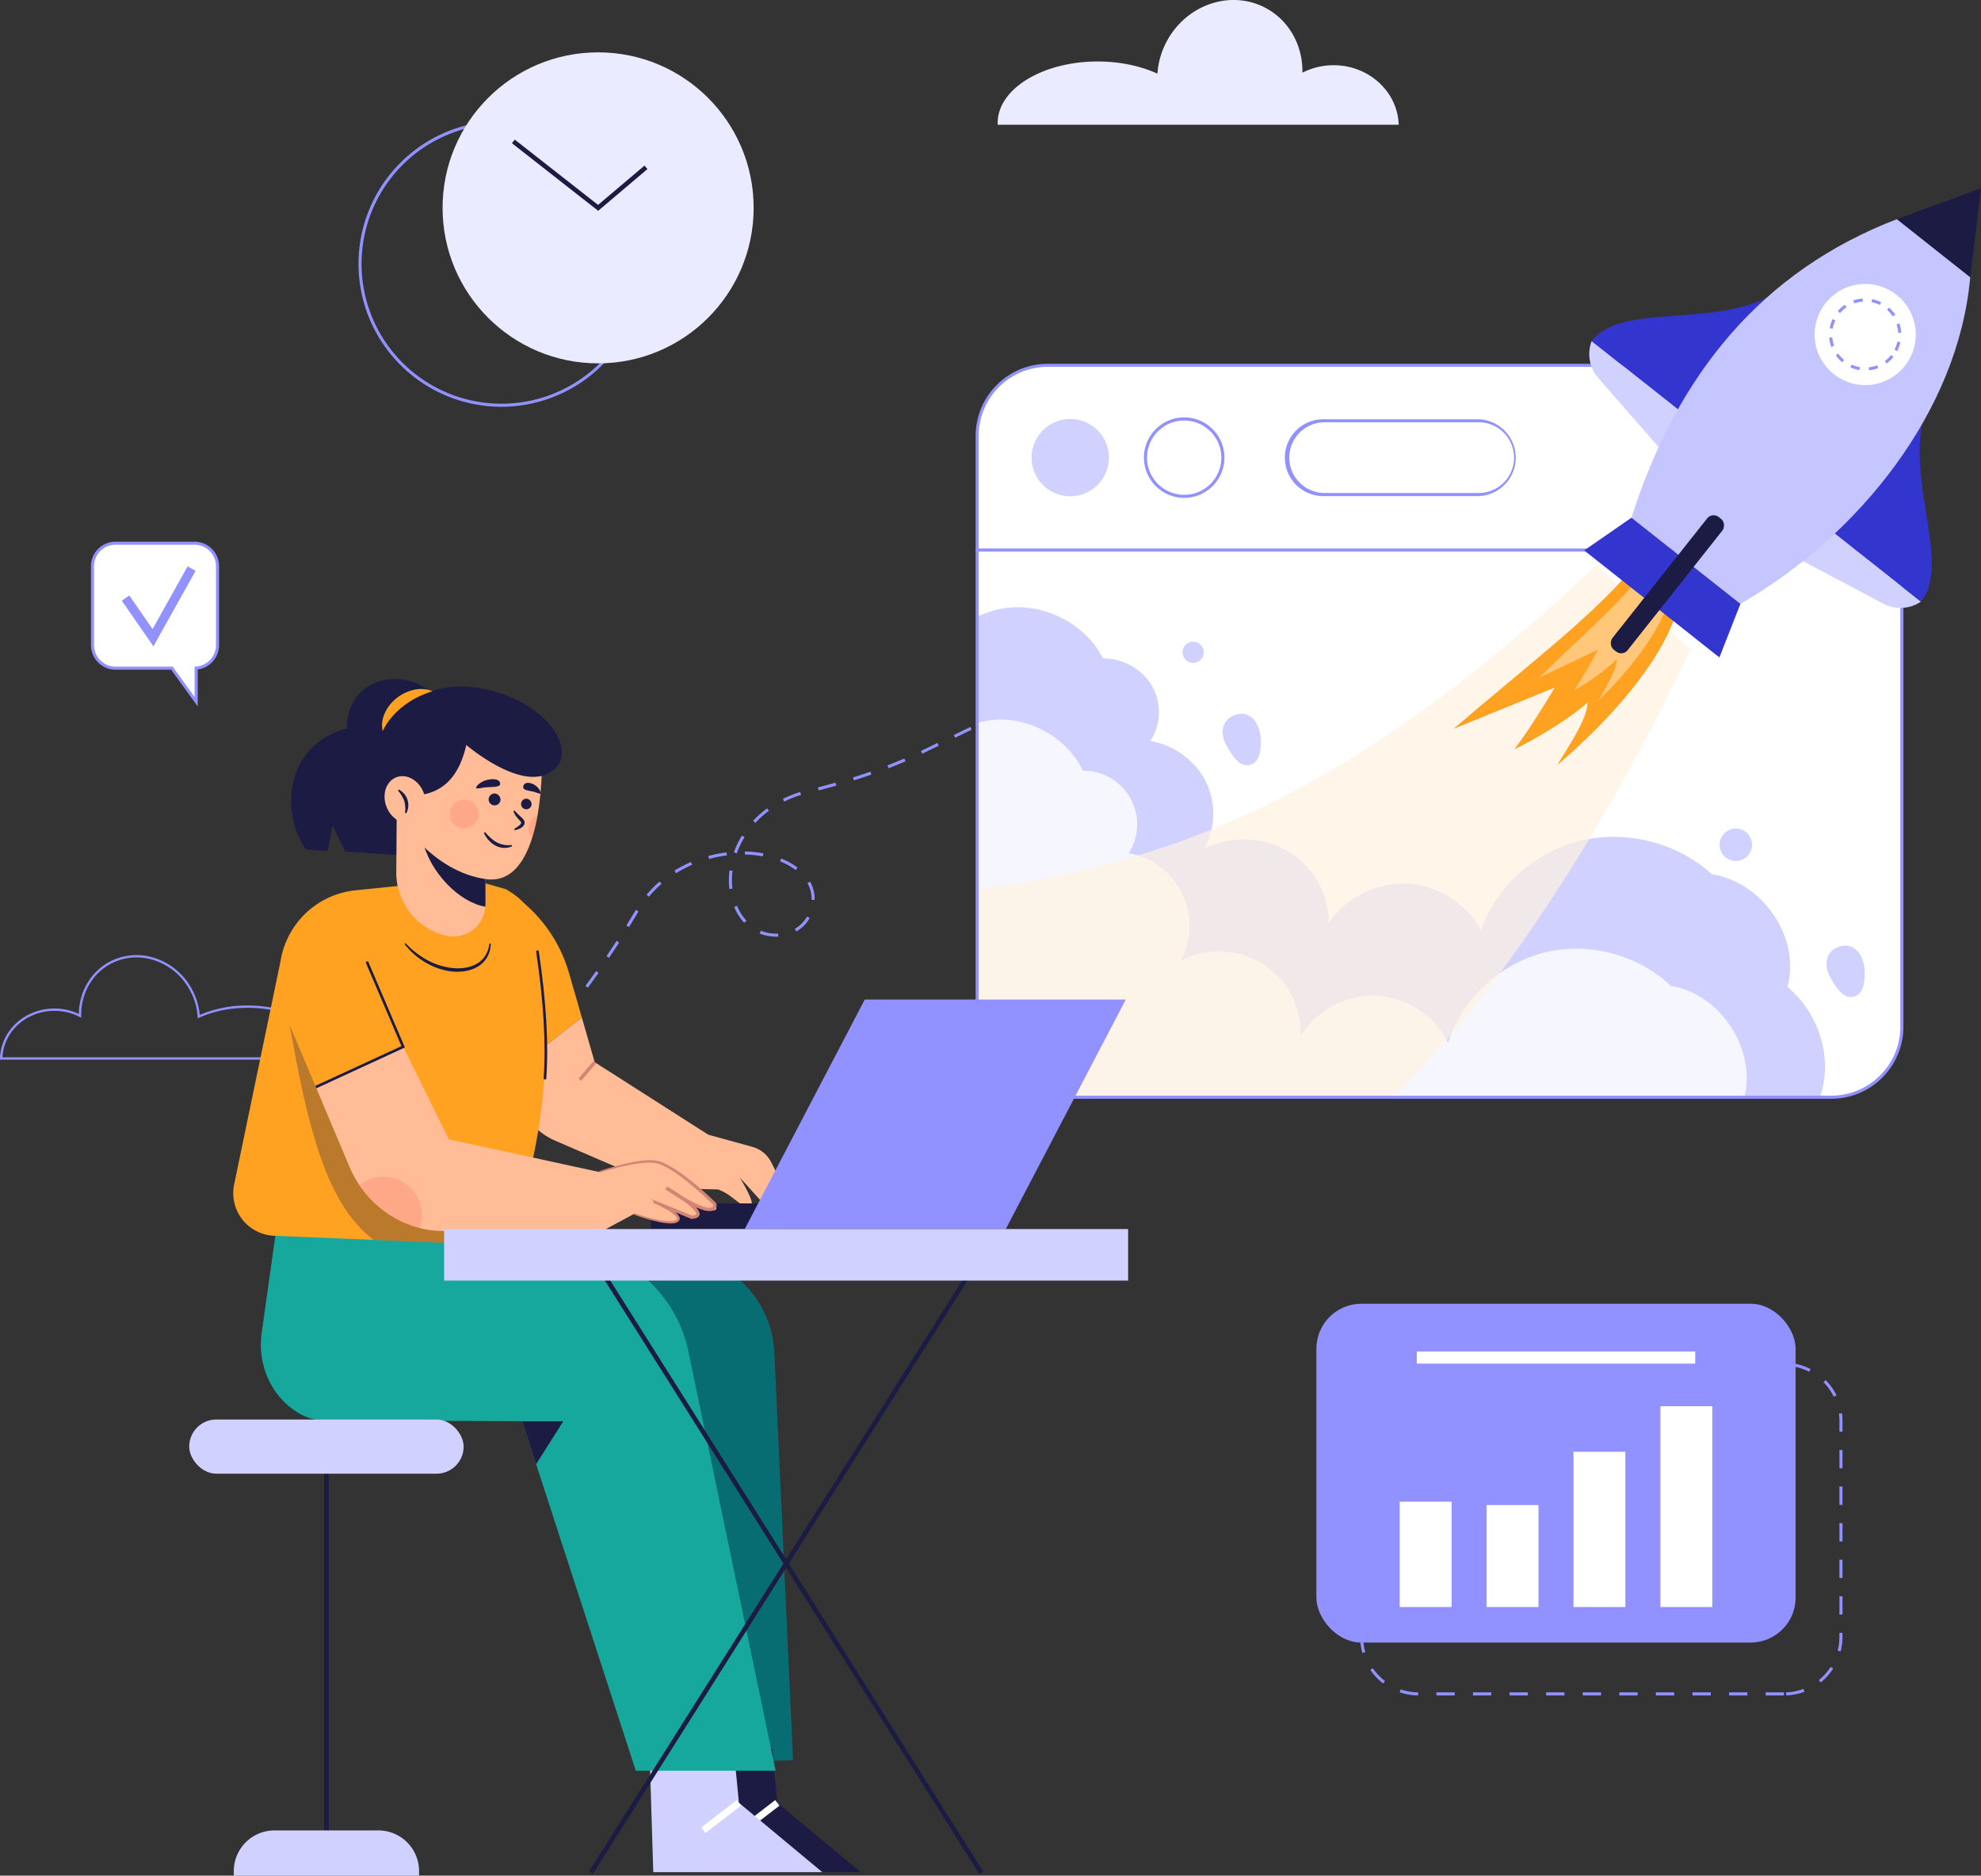 <svg xmlns="http://www.w3.org/2000/svg" xmlns:xlink="http://www.w3.org/1999/xlink" viewBox="0 0 1624.37 1538.29"><rect x="0" y="0" width="1624.37" height="1538.29" fill="#333333" stroke="none"/><defs><style>.cls-1{fill:none;}.cls-2{fill:#9192ff;}.cls-3{fill:#ebebff;}.cls-4{clip-path:url(#clip-path);}.cls-10,.cls-5{fill:#fff;}.cls-6{fill:#d1d1ff;}.cls-7{opacity:0.8;}.cls-8{fill:#fff2e0;opacity:0.7;}.cls-9{fill:#ffa121;}.cls-10{opacity:0.4;}.cls-11{fill:#3335cf;}.cls-12,.cls-18{fill:#1b1b43;}.cls-13{fill:#c5c5ff;}.cls-14{fill:#ffbc96;}.cls-15{fill:#d28572;}.cls-16{fill:#086d72;}.cls-17{fill:#16a89d;}.cls-18{opacity:0.3;}.cls-19{fill:#fe5b52;opacity:0.2;}</style><clipPath id="clip-path"><path class="cls-1" d="M801.22,842a57.86,57.86,0,0,0,57.86,57.85h642.56A57.85,57.85,0,0,0,1559.49,842v-391H801.22Z"/></clipPath></defs><g id="Layer_2" data-name="Layer 2"><g id="OBJECTS"><path class="cls-2" d="M401.36,898.93l-1.73-1.81,10.85-10.35,1.73,1.81ZM423,878.16l-1.76-1.78c3.53-3.47,7.07-7,10.52-10.64l1.8,1.73C430.12,871.08,426.57,874.68,423,878.16Zm20.83-21.67L442,854.8c3.31-3.64,6.65-7.41,9.93-11.2l1.89,1.64C450.54,849,447.19,852.83,443.86,856.49Zm19.65-22.75-1.93-1.59c3.12-3.8,6.27-7.73,9.35-11.68l2,1.54C469.8,826,466.64,829.92,463.51,833.74ZM482,810.05l-2-1.49c2.93-3.95,5.89-8,8.8-12.11l2,1.44C487.93,802,485,806.09,482,810.05Zm17.4-24.5-2.07-1.4q4.2-6.21,8.27-12.49l2.1,1.36Q503.63,779.32,499.41,785.55Zm137-17.34a36.61,36.61,0,0,1-13.47-2.56l.93-2.32a34.09,34.09,0,0,0,12.54,2.38c.62-.05,1.08,0,1.62,0l.12,2.49C637.54,768.2,636.85,768.16,636.38,768.21Zm16.6-4.27-1.25-2.16a27.29,27.29,0,0,0,10-10.07l2.17,1.24A29.67,29.67,0,0,1,653,763.94Zm-137.23-3.61L513.63,759q3.95-6.36,7.77-12.8l2.15,1.28Q519.71,754,515.75,760.33Zm94.49-3.48a43.86,43.86,0,0,1-8.23-13l2.31-1a41.37,41.37,0,0,0,7.75,12.24ZM668,738.05l-2.5,0v-.67a26,26,0,0,0-2.2-10.61c-.38-.84-.8-1.65-1.25-2.44l2.18-1.24c.49.86.93,1.74,1.34,2.65A28.41,28.41,0,0,1,668,737.33ZM532.1,735.43l-1.92-1.61A95.54,95.54,0,0,1,540.84,723l1.63,1.89A93,93,0,0,0,532.1,735.43Zm66-6.35a61.82,61.82,0,0,1-.43-7.23,64.3,64.3,0,0,1,.51-8l2.48.31a63.18,63.18,0,0,0-.49,7.73,56.8,56.8,0,0,0,.42,6.93Zm-43.75-12.94L553.08,714a101.4,101.4,0,0,1,13.46-7l1,2.29A100.77,100.77,0,0,0,554.39,716.14Zm98.06-2.57a54.61,54.61,0,0,0-12.77-7.12l.93-2.32A57.59,57.59,0,0,1,654,711.58Zm-70.94-9.13-.65-2.42a108.27,108.27,0,0,1,14.87-2.93l.31,2.48A103.68,103.68,0,0,0,581.51,704.44Zm44-2.08a90.61,90.61,0,0,0-14.7-1.54l.06-2.5A93.31,93.31,0,0,1,626,699.91Zm-21.37-2.52L601.8,699a75.62,75.62,0,0,1,6.6-13.73l2.13,1.31A72.56,72.56,0,0,0,604.15,699.84Zm15.29-25-1.84-1.7c.73-.79,1.48-1.56,2.24-2.31A81.29,81.29,0,0,1,629,663l1.48,2a79.21,79.21,0,0,0-8.87,7.54C620.86,673.34,620.14,674.08,619.44,674.84Zm23.66-17.43L642,655.17a93,93,0,0,1,14.11-5.61l.73,2.39A90,90,0,0,0,643.1,657.41Zm28.2-9.19-.62-2.42c4.89-1.25,9.75-2.56,14.45-3.89l.68,2.4C681.09,645.65,676.21,647,671.3,648.22ZM700.22,640l-.75-2.38c4.82-1.52,9.6-3.1,14.2-4.71l.82,2.36C709.87,636.89,705.07,638.48,700.22,640Zm28.39-9.93-.9-2.33c4.68-1.81,9.33-3.72,13.83-5.66l1,2.29C738,626.33,733.32,628.25,728.61,630.07Zm27.62-11.93-1.08-2.25,13.49-6.55,1.09,2.25Zm27-13.11-1.09-2.25,13.49-6.56,1.09,2.25Zm27-13.12-1.09-2.24,13.49-6.56,1.09,2.25Zm27-13.11-1.09-2.25L849.58,570l1.1,2.25Zm27-13.12-1.09-2.25,13.49-6.55,1.1,2.24Z"/><path class="cls-3" d="M818.07,100.8a12.88,12.88,0,0,0,.06,1.52H1146.9c-.86-27.1-24.45-48.83-53.38-48.83a55.88,55.88,0,0,0-25.58,6.13c.4-21.09-9.73-41.29-28.41-52.13-28-16.23-64.68-5.21-81.83,24.63a65.66,65.66,0,0,0-8.64,28.3c-13.67-6.26-30.61-10-49-10C854.78,50.44,818.07,73,818.07,100.8Z"/><path class="cls-2" d="M271.1,869.05H0l0-1c.72-22.94,20.34-40.91,44.66-40.91a47.06,47.06,0,0,1,20,4.46c.18-17.56,9.18-33.56,23.75-42a47.17,47.17,0,0,1,36.12-4.57,52.87,52.87,0,0,1,32.19,25.09,54.7,54.7,0,0,1,7.09,22.25,98.71,98.71,0,0,1,39.29-7.72c37.56,0,68.11,18.93,68.11,42.19a12.37,12.37,0,0,1-.05,1.36ZM2,867.17H269.38v-.31c0-22.23-29.71-40.31-66.24-40.31-14.43,0-28.17,2.8-39.73,8.09l-1.24.57-.09-1.36a52.45,52.45,0,0,0-7-22.77,51,51,0,0,0-31-24.22,45.29,45.29,0,0,0-34.69,4.39c-14.4,8.35-23.14,24.4-22.81,41.87l0,1.57-1.4-.72a45,45,0,0,0-20.52-4.92C21.73,829.05,3.15,845.72,2,867.17Z"/><g class="cls-4"><path class="cls-5" d="M801.22,842a57.86,57.86,0,0,0,57.86,57.85h642.56A57.85,57.85,0,0,0,1559.49,842v-391H801.22Z"/><path class="cls-6" d="M761.54,550.77c8.87-28.42,36.91-50.23,67.55-52.54s61.9,15,75.31,41.78c16.31-.16,32.37,8.88,40.29,22.67a43.6,43.6,0,0,1-1.4,45c19.41,3.36,36.84,16.14,45.43,33.3a59.69,59.69,0,0,1-1.21,55c21.36-10.86,48.69-9.87,69.19,2.51s33.42,35.68,32.7,59c13.31-20.87,38.83-33.89,64.2-32.73s49.55,16.43,60.84,38.43c11.91-35.63,43.67-64.4,81.24-73.6s79.73,1.49,107.85,27.33c42.3,6.62,73.12,52.54,62.1,92.52,22.85,18.9,34.53,49.64,29.75,78.3S1469.54,942,1441.72,953L714,952.52,652,674.89Z"/><g class="cls-7"><path class="cls-5" d="M750,643c8.58-28.43,35.69-50.26,65.3-52.6s59.8,15,72.73,41.71a44,44,0,0,1,37.52,67.64A60.53,60.53,0,0,1,968.2,788a67.13,67.13,0,0,1,98.39,61.44c12.88-20.88,37.54-33.92,62.05-32.78s47.87,16.39,58.75,38.38c11.54-35.64,42.24-64.44,78.55-73.66s77,1.43,104.18,27.25c40.86,6.58,70.6,52.48,59.93,92.46,22.06,18.88,33.31,49.61,28.67,78.28s-25,54.28-51.89,65.25l-703,.1L644.07,767.18Z"/></g><path class="cls-8" d="M1308.94,463.6C1098.33,661.66,949,715.06,760.83,734.16l-12.5,200,197.5,67.5c172.5-5,338.13-254.73,440.44-469l-77.33-69.1"/><path class="cls-9" d="M1338.6,466.17c-34.24,40.51-85.88,79.26-146.79,131.6l83.11-33.87c-10.19,16.89-25,40.52-33.35,50.66,19.15-8.85,50-28.3,60.18-38.61,0,14.39-17.34,38.46-24.9,51.61,44.33-37.94,84.66-84.25,97.68-124.94l-35.93-36.45"/><path class="cls-10" d="M1348.31,468.22c-20.26,26.85-50.57,52.73-86.4,87.59l48.5-23c-6.08,11.15-14.92,26.76-19.85,33.48,11.19-6,29.25-19,35.27-25.87-.15,9.41-10.44,25.33-15,34,26.07-25.27,49.91-56,57.88-82.73l-20.44-23.47"/><path class="cls-6" d="M1033.82,605.82c.27,6.26,0,16.83-6.26,20.45-10.44,6.05-18.65-8.63-22.49-16-4.57-8.81-3.4-19.74,6.94-23.67C1025.67,581.4,1033.32,594.13,1033.82,605.82Z"/><path class="cls-6" d="M1528.94,795.93c.27,6.26,0,16.83-6.26,20.45-10.44,6-18.65-8.63-22.49-16-4.57-8.81-3.4-19.74,6.94-23.67C1520.79,771.51,1528.44,784.24,1528.94,795.93Z"/><circle class="cls-6" cx="978.33" cy="534.99" r="8.75"/><circle class="cls-6" cx="1423.33" cy="692.91" r="13.32" transform="translate(-159.65 705.88) rotate(-26.43)"/></g><path class="cls-2" d="M1501.64,901.14H859.08A59.17,59.17,0,0,1,800,842V449.83h760.77V842A59.16,59.16,0,0,1,1501.64,901.14ZM802.47,452.33V842a56.67,56.67,0,0,0,56.61,56.6h642.56a56.66,56.66,0,0,0,56.6-56.6V452.33Z"/><path class="cls-5" d="M1501.64,299.62H859.08a57.85,57.85,0,0,0-57.86,57.85v93.61h758.27V357.47A57.84,57.84,0,0,0,1501.64,299.62Z"/><path class="cls-2" d="M1560.74,452.33H800V357.47a59.18,59.18,0,0,1,59.11-59.11h642.56a59.17,59.17,0,0,1,59.1,59.11Zm-758.27-2.5h755.77V357.47a56.67,56.67,0,0,0-56.6-56.61H859.08a56.67,56.67,0,0,0-56.61,56.61Z"/><circle class="cls-6" cx="877.61" cy="375.35" r="31.72" transform="translate(335.2 1160.76) rotate(-78.53)"/><circle class="cls-5" cx="971.03" cy="375.35" r="31.72" transform="translate(19 796.56) rotate(-45)"/><path class="cls-2" d="M971,408.32a33,33,0,1,1,33-33A33,33,0,0,1,971,408.32Zm0-63.44a30.47,30.47,0,1,0,30.47,30.47A30.51,30.51,0,0,0,971,344.88Z"/><rect class="cls-5" x="1055.91" y="345.08" width="186.83" height="60.55" rx="30.27"/><path class="cls-2" d="M1212.47,406.87H1086.18a31.52,31.52,0,1,1,0-63h126.29a31.52,31.52,0,0,1,0,63Zm-126.29-60.54a29,29,0,1,0,0,58h126.29a29,29,0,0,0,0-58Z"/><path class="cls-11" d="M1470.19,230.61c-50.64,44.33-138,13.78-165.12,49.18l77.56,61.41Z"/><path class="cls-6" d="M1305.07,279.79h0a30,30,0,0,0,5.48,30.25l55,62.95,17.12-31.79Z"/><path class="cls-11" d="M1585,321.5c-31.54,59.45,18.22,137.46-10,172l-77.55-61.41Z"/><path class="cls-6" d="M1575,493.49h0a30,30,0,0,1-30.71,1.61L1470.38,456l27-23.95Z"/><polygon class="cls-12" points="1624.37 154.42 1555.32 179.77 1615.52 227.44 1624.37 154.42"/><path class="cls-13" d="M1615.52,227.44c-9.65,109.25-90.37,211.19-188.42,267.82l-89.34-70.68c37.49-117.95,107.31-202.36,217.56-244.81Z"/><polygon class="cls-11" points="1337.76 424.58 1299 451.42 1409.85 539.2 1427.1 495.26 1337.76 424.58"/><circle class="cls-5" cx="1529.4" cy="274.35" r="41.47" transform="translate(-21.69 182.48) rotate(-6.78)"/><path class="cls-2" d="M1532.54,303.73l-.27-2.48a27.26,27.26,0,0,0,7-1.69l.9,2.33A29.16,29.16,0,0,1,1532.54,303.73Zm-7.81-.2a29.46,29.46,0,0,1-7.48-2.23l1-2.28a27.13,27.13,0,0,0,6.84,2.05Zm22.23-5.4-1.48-2a27.17,27.17,0,0,0,5.13-5l2,1.55A29.49,29.49,0,0,1,1547,298.13Zm-36.34-1a29.67,29.67,0,0,1-5.32-5.71l2-1.45a27.16,27.16,0,0,0,4.88,5.23Zm45-9.18-2.21-1.15a27.15,27.15,0,0,0,2.43-6.72l2.44.53A29.45,29.45,0,0,1,1555.62,288Zm-54-3.44a29.63,29.63,0,0,1-1.7-7.62l2.49-.22a26.85,26.85,0,0,0,1.56,7ZM1556.42,273a27.51,27.51,0,0,0-1.29-7l2.37-.77a29.43,29.43,0,0,1,1.42,7.67Zm-53.66-3.42-2.46-.44a29.37,29.37,0,0,1,2.38-7.44l2.26,1.08A26.87,26.87,0,0,0,1502.76,269.57ZM1552,259.52a27.1,27.1,0,0,0-4.68-5.41l1.66-1.87a29.67,29.67,0,0,1,5.11,5.91Zm-43.21-2.75-1.9-1.63a29.34,29.34,0,0,1,5.81-5.21l1.41,2.06A26.82,26.82,0,0,0,1508.83,256.77Zm32.61-6.66a26.6,26.6,0,0,0-6.76-2.3l.48-2.46a29.74,29.74,0,0,1,7.39,2.52Zm-20.91-1.33-.81-2.36a29.65,29.65,0,0,1,7.64-1.56l.18,2.5A27,27,0,0,0,1520.53,248.78Z"/><rect class="cls-12" x="1359.15" y="409.9" width="15.97" height="138.72" rx="6.73" transform="translate(592.87 -745.19) rotate(38.37)"/><path class="cls-2" d="M1462.81,1390.49h-15V1388h15Zm-30,0h-15V1388h15Zm-30,0h-15V1388h15Zm-30,0h-15V1388h15Zm-30,0h-15V1388h15Zm-30,0h-15V1388h15Zm-30,0h-15V1388h15Zm-30,0h-15V1388h15Zm-30,0h-15V1388h15Zm-30,0h-15V1388h15Zm-30,0a47.43,47.43,0,0,1-15.11-2.58l.81-2.36a45.32,45.32,0,0,0,14.32,2.44Zm301.82,0-.1-2.5a45.11,45.11,0,0,0,14.25-2.85l.88,2.34A47.74,47.74,0,0,1,1464.62,1390.46Zm-330.45-9.78a48.07,48.07,0,0,1-10.55-11.13l2.06-1.41a45.75,45.75,0,0,0,10,10.55Zm358.79-.84-1.58-1.95a45.26,45.26,0,0,0,9.7-10.82l2.11,1.35A48.4,48.4,0,0,1,1493,1379.84Zm-375.85-24.17a47.9,47.9,0,0,1-1.82-13.13v-2h2.5v2a45.36,45.36,0,0,0,1.73,12.45Zm392.18-1.31-2.42-.62a45.76,45.76,0,0,0,1.39-11.2v-3.37h2.5v3.37A47.91,47.91,0,0,1,1509.29,1354.36Zm-391.5-28.86h-2.5v-15h2.5Zm393-1.33h-2.5v-15h2.5Zm-393-28.67h-2.5v-15h2.5Zm393-1.33h-2.5v-15h2.5Zm-393-28.67h-2.5v-15h2.5Zm393-1.33h-2.5v-15h2.5Zm-393-28.67h-2.5v-15h2.5Zm393-1.33h-2.5v-15h2.5Zm-393-28.67h-2.5v-15h2.5Zm393-1.33h-2.5v-15h2.5Zm-393-28.67h-2.5v-10a48.78,48.78,0,0,1,.27-5.12l2.49.26a46.54,46.54,0,0,0-.26,4.86Zm393-1.33h-2.5v-8.67a46.56,46.56,0,0,0-.41-6.14l2.48-.34a50.13,50.13,0,0,1,.43,6.48Zm-388.87-27.55-2.28-1a48,48,0,0,1,8.53-12.74l1.83,1.7A45.14,45.14,0,0,0,1121.89,1146.62Zm381.72-1.16a45.58,45.58,0,0,0-8.42-11.85l1.79-1.75a48.12,48.12,0,0,1,8.88,12.5Zm-362.18-19.84-1.2-2.2a48.07,48.07,0,0,1,14.46-5.11l.45,2.46A45.23,45.23,0,0,0,1141.43,1125.62Zm342-.61a45.24,45.24,0,0,0-13.83-4.45l.37-2.47a47.54,47.54,0,0,1,14.6,4.7Zm-28.62-5h-15v-2.5h15Zm-30,0h-15v-2.5h15Zm-30,0h-15v-2.5h15Zm-30,0h-15v-2.5h15Zm-30,0h-15v-2.5h15Zm-30,0h-15v-2.5h15Zm-30,0h-15v-2.5h15Zm-30,0h-15v-2.5h15Zm-30,0h-15v-2.5h15Zm-30,0h-15v-2.5h15Z"/><rect class="cls-2" x="1079.39" y="1069.27" width="392.97" height="277.89" rx="36.91"/><rect class="cls-5" x="1147.72" y="1231.59" width="42.55" height="86.41"/><rect class="cls-5" x="1218.98" y="1234.37" width="42.55" height="83.64"/><rect class="cls-5" x="1290.23" y="1190.68" width="42.55" height="127.33"/><rect class="cls-5" x="1361.49" y="1153.32" width="42.55" height="164.68"/><rect class="cls-5" x="1161.72" y="1108.41" width="228.31" height="9.98"/><path class="cls-9" d="M466.57,798A118.47,118.47,0,0,0,423,735.44l-8.44-6.22,7.17,148.24,55.4-42.86Z"/><path class="cls-14" d="M644.6,977.17l-12.31-24.1A24.45,24.45,0,0,0,617,940.62l-36.21-10-93.16-59.48L477.13,834.6l-55.4,42.86.5,10.41a54.78,54.78,0,0,0,33,47.65l90.46,39,43,1c13.86,4.78,18.64,16.72,27.24,12.42,3.2-1.6-9.32-22.21-9.32-22.21l20.78,22.93Z"/><rect class="cls-15" x="472.16" y="876.85" width="18.81" height="2.87" transform="translate(-499.62 676.89) rotate(-49.66)"/><path class="cls-16" d="M482.57,1037.22l67.78-6c44.12-3.89,82.5,31.74,84.65,78.59l15.31,333.8-93.49,2.92Z"/><polygon class="cls-12" points="564.34 1443.22 567.21 1535.42 705.75 1535.42 637.43 1478.57 633.13 1434.14 564.34 1443.22"/><rect class="cls-5" x="604.47" y="1486.93" width="36.79" height="5.73" transform="translate(-779.78 689.77) rotate(-37.61)"/><polygon class="cls-6" points="532.81 1443.22 535.67 1535.42 674.22 1535.42 605.9 1478.57 601.6 1434.14 532.81 1443.22"/><rect class="cls-5" x="572.94" y="1486.93" width="36.79" height="5.73" transform="translate(-786.33 670.52) rotate(-37.61)"/><path class="cls-17" d="M636,1452.29H521.34l-81.72-251.44-11.44-35.21-163.39-.71c-10.09-.15-19.75-4.82-28-11.73-17.37-14.64-25.37-37.66-22.21-60.16L229,990.79l242.73,31.56a109,109,0,0,1,92.68,85.88Z"/><polygon class="cls-12" points="461.86 1165.64 439.62 1200.85 428.18 1165.64 461.86 1165.64"/><path class="cls-9" d="M431.85,972.27c-1.18,4.73-2.41,9.46-3.67,14.22l-8.6,35.11-113.23-4.7-81.52-3.38A35,35,0,0,1,192,971.38l38-182.91a69.44,69.44,0,0,1,61.46-58.28l93-9.57,30.09,8.6C444,745,444,773.56,445.38,792.28,451.54,874.21,444,923.83,431.85,972.27Z"/><path class="cls-18" d="M355.08,966.42c-1.17,4.73,74.36,15.31,73.1,20.07l-8.6,35.11-113.23-4.7C266.8,987.06,252,922.14,237.56,840.78Z"/><path class="cls-12" d="M332.58,773.53a67.86,67.86,0,0,0,16.92,13.41,55.77,55.77,0,0,0,20.22,6.83c7,.92,14.42.32,20.57-3,6.3-3.14,10.3-9.74,11-16.9l1.12.08a23.09,23.09,0,0,1-2.85,10.91,21.73,21.73,0,0,1-8.09,8.09c-6.73,3.89-14.73,4.6-22.16,3.66A55.31,55.31,0,0,1,348.29,789a59.54,59.54,0,0,1-16.57-14.79Z"/><path class="cls-12" d="M447.88,885.28l-2.14-.15c2.06-28.84,0-64.28-6.2-105.35l2.13-.32C447.86,820.68,450,856.28,447.88,885.28Z"/><rect class="cls-12" x="533.76" y="986.97" width="106.54" height="21.02"/><polygon class="cls-2" points="824.71 1007.99 610.68 1007.99 709.1 819.75 923.13 819.75 824.71 1007.99"/><path class="cls-12" d="M356.16,570.13c-25.08-24.72-72.38-14.33-71.66,27.23C232.9,611,230,667.59,250.82,696.61l17.91,1.44,3.94-21.14,10.39,21.5,50.17,3.22Z"/><path class="cls-14" d="M398.08,662.57v79c0,.71,0,1.4-.08,2.09a26.52,26.52,0,0,1-33.06,23.59,53.31,53.31,0,0,1-40-52.06l.4-52.6Z"/><path class="cls-12" d="M398.08,696.71v44.84c0,.71,0,1.4-.08,2.09-21.13-3.47-45.55-27.92-51.52-54.55Z"/><path class="cls-14" d="M440.82,668.42a142.51,142.51,0,0,1-4.5,18.81c-6.31,20-17.63,36.66-37.89,33.76-47.65-6.82-74.16-55.89-74.16-55.89l32.59-37.27,21.87-29.41,65.56,28.32A247,247,0,0,1,440.82,668.42Z"/><path class="cls-12" d="M338.36,652.54c20.91-.67,37.08-11.32,44-41.56,0,0,48.73,42,72.61,19.58,20-18.8-13.93-62.06-70.1-67.21a79.55,79.55,0,0,0-56.89,17.36c-27.23,21.81-29.83,72.55-4.39,90.11Z"/><path class="cls-9" d="M313.88,599.51c-1.37-4.94-.35-10.41,1.86-15.12a33.48,33.48,0,0,1,9.81-12.08,34.59,34.59,0,0,1,14-6.57,25.37,25.37,0,0,1,15.14,1.16,82.9,82.9,0,0,0-13,5.25,69.13,69.13,0,0,0-10.95,7,63.35,63.35,0,0,0-9.38,8.87A52.14,52.14,0,0,0,313.88,599.51Z"/><ellipse class="cls-14" cx="332.09" cy="655.89" rx="16.3" ry="19.7" transform="translate(-219.96 170.38) rotate(-21.82)"/><path class="cls-12" d="M332.09,666.71a23.25,23.25,0,0,0-.63-9.83,26.81,26.81,0,0,0-5.15-8.44l.7-.87A14.31,14.31,0,0,1,333.17,667Z"/><path class="cls-12" d="M410.39,656.14a4.87,4.87,0,1,1-4.84-5.36A5.12,5.12,0,0,1,410.39,656.14Z"/><path class="cls-12" d="M435.81,660.36a4.33,4.33,0,1,1-3.69-5.26A4.55,4.55,0,0,1,435.81,660.36Z"/><path class="cls-12" d="M410.15,642.69c.19,2.51-3.81,2.74-9.72,2.92s-10,2-10,.42,4.32-5.65,10.14-6.64C406.55,638.38,409.92,639.71,410.15,642.69Z"/><path class="cls-12" d="M429,645.1c-.44,2.47,2.51,3.11,6.87,3.87s7.18,3,7.4,1.42-2.55-6-6.76-7.6S429.52,642.17,429,645.1Z"/><path class="cls-12" d="M422,664.81a41.83,41.83,0,0,0,3.64,3.77l1.93,1.8a11.16,11.16,0,0,1,2,2.29,4,4,0,0,1,.61,1.9,3.78,3.78,0,0,1-.47,2,7.23,7.23,0,0,1-2.31,2.33,14.44,14.44,0,0,1-5.36,1.94l-.42-1a39.64,39.64,0,0,0,4.27-2.92,5.57,5.57,0,0,0,1.33-1.6c.23-.48.16-.64-.1-1.2-.64-1-2.26-2.44-3.33-3.88a16.49,16.49,0,0,1-2.81-4.89Z"/><path class="cls-12" d="M397.72,682.46c2.93,3.34,6,6.43,9.65,8.39A20.21,20.21,0,0,0,419.55,693l.3,1.08a15.05,15.05,0,0,1-6.93,1.31,15.79,15.79,0,0,1-6.91-2,22.18,22.18,0,0,1-9.24-10.3Z"/><circle class="cls-19" cx="380.53" cy="667.59" r="11.83"/><path class="cls-19" d="M440.82,668.42a142.51,142.51,0,0,1-4.5,18.81,11.83,11.83,0,0,1,4.5-18.81Z"/><polygon class="cls-9" points="305.88 808.29 237.56 840.77 258.99 891.57 330.62 858.53 305.88 808.29"/><path class="cls-13" d="M558.94,984.44c-1.89-1-3.08-1.59-3.08-1.59l.69-1.34s1.26.6,3.09,1.59Z"/><path class="cls-14" d="M587.27,991.5c-2.21,4.36-19.12-3.35-27-7.22,6.1,3.38,16.62,10,12,13.67-3.75,2.9-12.07-3.26-39.3-14.56,4.13,2,28.47,13.53,22.33,17.92-6.68,4.76-35.34-5.73-35.34-5.73l-24.85,13.35H466.39l-103.14.66a75,75,0,0,1-19.12-2.41,85.63,85.63,0,0,1-33.53-17.37A83.91,83.91,0,0,1,294.69,972,95.14,95.14,0,0,1,286.17,956L259,891.58l71.63-33.05L368,934.4l123.26,26.78,34.4-8.6c7.4-1.87,17.86,1.26,24.37,5.24C565.89,967.54,589.33,987.35,587.27,991.5Z"/><path class="cls-19" d="M346,996.52a31,31,0,0,1-1.87,10.66,85.63,85.63,0,0,1-33.53-17.37A83.91,83.91,0,0,1,294.69,972,31.54,31.54,0,0,1,346,996.52Z"/><path class="cls-15" d="M491.07,960.64a230.9,230.9,0,0,1,26-7.14,92.83,92.83,0,0,1,13.46-1.92,40,40,0,0,1,6.91.18c1.15.23,2.3.53,3.45.8s2.16.83,3.24,1.24c8.39,3.81,15.69,9.24,22.76,14.83s13.73,11.68,20.21,18l.3.29.06.36a5.4,5.4,0,0,1-.68,3.88,5.06,5.06,0,0,1-3.35,2,14.75,14.75,0,0,1-6.43-.63,64.53,64.53,0,0,1-11.13-4.67c-3.51-1.88-7-3.83-10.32-5.93s-6.65-4.28-10-6.43l1.52-2.42a180.27,180.27,0,0,1,17,11.27,45.88,45.88,0,0,1,7.69,7.06,10,10,0,0,1,1.49,2.53,4.61,4.61,0,0,1,.34,1.74,3.35,3.35,0,0,1-.73,2,5.19,5.19,0,0,1-2.91,1.62,16.12,16.12,0,0,1-2.76.4l-.28,0-.31-.13-31.11-13,.93-2.18A108.94,108.94,0,0,1,550.73,992c2.22,1.59,4.55,3,6.19,5.76a3.36,3.36,0,0,1,.25,2.74,3.67,3.67,0,0,1-1.84,1.9,10.1,10.1,0,0,1-4.29,1c-5.57.13-10.81-1.17-16-2.46s-10.27-3-15.31-4.81l.38-1.05c5,1.68,10.14,3.17,15.3,4.4s10.42,2.28,15.53,2c2.44-.1,5.35-1.17,4.16-2.78-1.12-1.88-3.42-3.47-5.54-4.89a108.57,108.57,0,0,0-14-7.3l.93-2.18,31.23,12.76-.59-.1a15.26,15.26,0,0,0,2.24-.33,2.85,2.85,0,0,0,1.47-.7c.43-.17-.15-1.71-1.13-2.87a42.93,42.93,0,0,0-7.23-6.54,175.35,175.35,0,0,0-16.77-11l1.51-2.42c3.3,2.11,6.5,4.39,9.86,6.39s6.69,4,10.11,5.87a60.94,60.94,0,0,0,10.58,4.51,12.47,12.47,0,0,0,5.18.61l.56-.1a4.13,4.13,0,0,0,.42-.22c.33-.09.43-.35.65-.52a2.87,2.87,0,0,0,.31-1.81l.36.66c-6.34-6.25-13-12.25-19.9-17.92s-14.1-11.07-22.05-14.79l-3-1.2c-1-.25-2.06-.54-3.1-.77a38.18,38.18,0,0,0-6.52-.24,92.63,92.63,0,0,0-13.22,1.6,231.75,231.75,0,0,0-26,6.51Z"/><polygon class="cls-12" points="259.42 892.55 258.52 890.6 329.2 857.99 299.76 789.09 301.74 788.25 332 859.07 259.42 892.55"/><rect class="cls-12" x="265.78" y="1194.31" width="3.75" height="322.96"/><rect class="cls-6" x="155.15" y="1164.21" width="225.02" height="44.43" rx="22.22"/><path class="cls-6" d="M225.1,1501.22h85.12a33.4,33.4,0,0,1,33.4,33.4v3.67a0,0,0,0,1,0,0H191.69a0,0,0,0,1,0,0v-3.67A33.4,33.4,0,0,1,225.1,1501.22Z"/><rect class="cls-12" x="642.73" y="982.45" width="3.75" height="599.9" transform="translate(-584.83 541.75) rotate(-32.25)"/><rect class="cls-12" x="344.65" y="1280.52" width="599.9" height="3.75" transform="translate(-783.9 1142.96) rotate(-57.74)"/><rect class="cls-6" x="364.16" y="1007.99" width="560.88" height="42.3"/><path class="cls-2" d="M411.18,333.61A117.21,117.21,0,1,1,528.39,216.4,117.35,117.35,0,0,1,411.18,333.61Zm0-231.92A114.71,114.71,0,1,0,525.89,216.4,114.84,114.84,0,0,0,411.18,101.69Z"/><circle class="cls-3" cx="490.44" cy="170.47" r="127.53"/><polygon class="cls-12" points="490.49 172.89 419.78 117.46 422.1 114.51 490.4 168.05 528.48 135.8 530.9 138.66 490.49 172.89"/><path class="cls-5" d="M159.49,445.5H94.73a18.87,18.87,0,0,0-18.87,18.87v64.76A18.87,18.87,0,0,0,94.73,548h46.21l19.92,27.5V547.93a18.85,18.85,0,0,0,17.5-18.8V464.37A18.87,18.87,0,0,0,159.49,445.5Z"/><path class="cls-2" d="M162.11,579.36l-21.8-30.11H94.73a20.14,20.14,0,0,1-20.12-20.12V464.37a20.14,20.14,0,0,1,20.12-20.12h64.76a20.15,20.15,0,0,1,20.12,20.12v64.76a20.18,20.18,0,0,1-17.5,19.93ZM94.73,446.75a17.64,17.64,0,0,0-17.62,17.62v64.76a17.63,17.63,0,0,0,17.62,17.62h46.85l18,24.9V546.77l1.16-.08a17.67,17.67,0,0,0,16.34-17.56V464.37a17.65,17.65,0,0,0-17.62-17.62Z"/><polygon class="cls-2" points="125.78 530.08 99.86 492.64 106.02 488.37 125.1 515.92 153.83 464.51 160.38 468.17 125.78 530.08"/></g></g></svg>